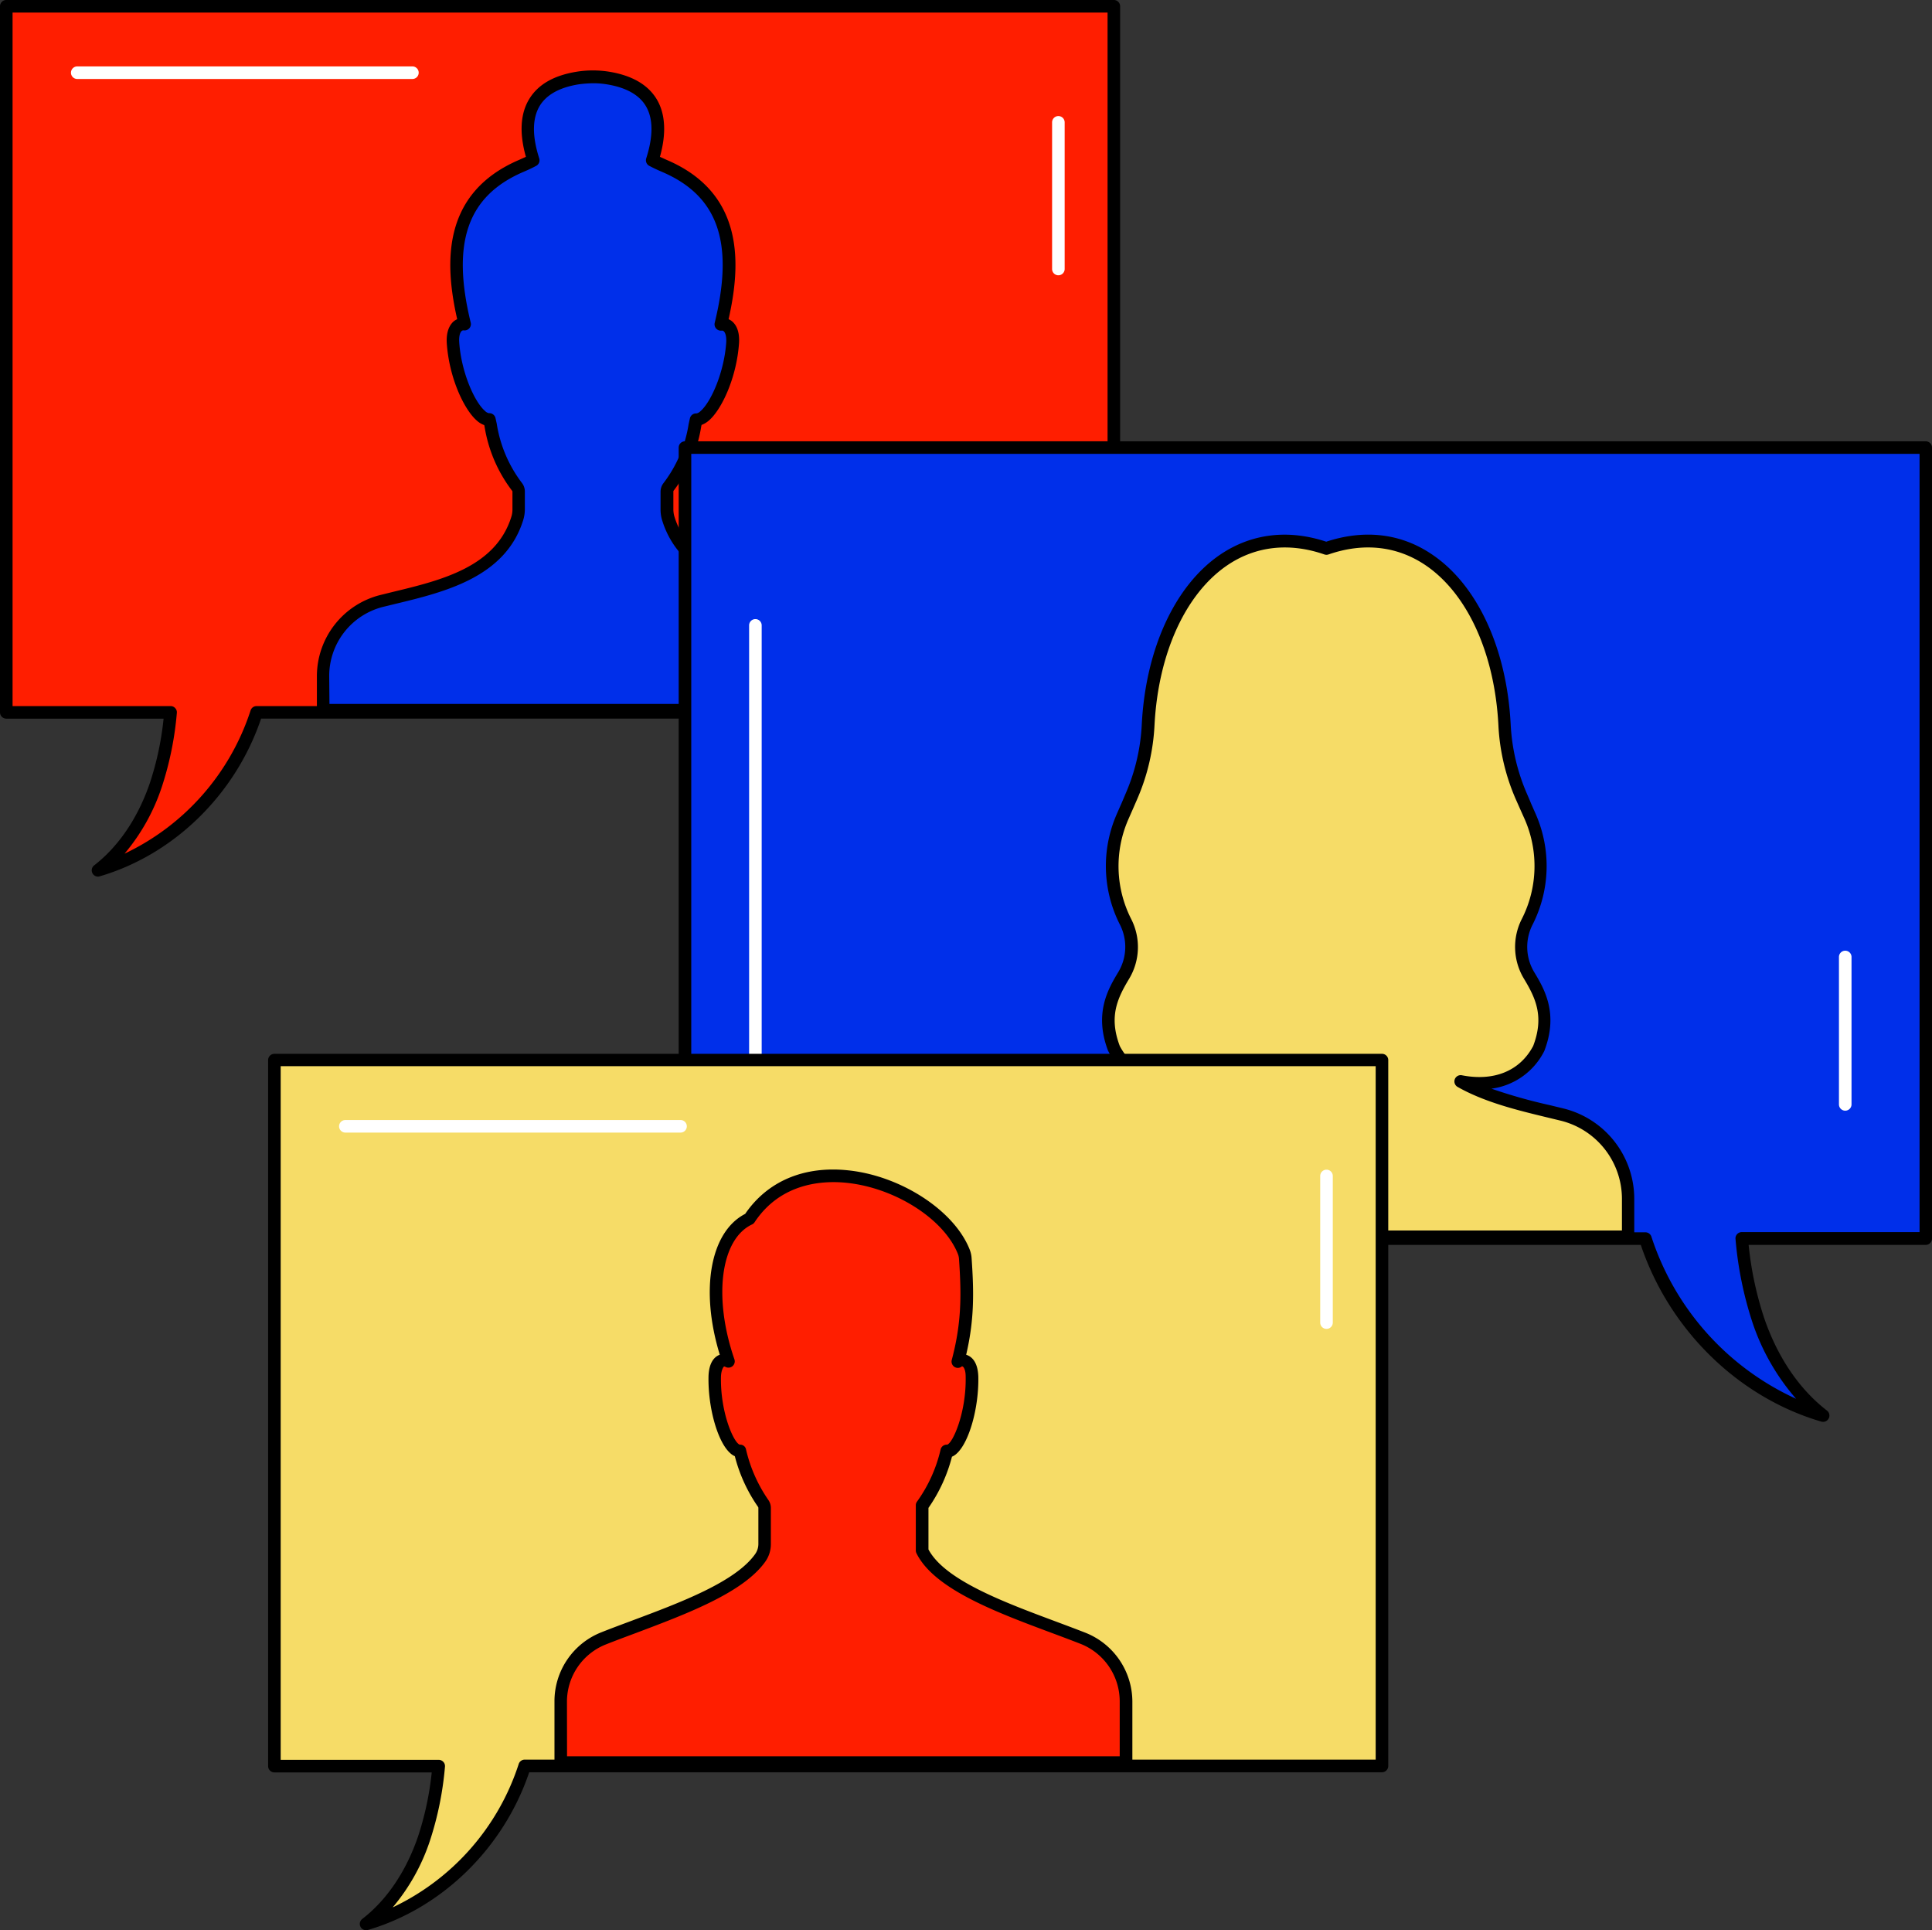 <svg xmlns="http://www.w3.org/2000/svg" viewBox="0 0 461.16 460.66"><rect x="0" y="0" width="461.16" height="460.66" fill="#333333" stroke="none"/><defs><style>.cls-1{fill:#ff1e00;}.cls-2{fill:#fff;}.cls-3{fill:#002fea;}.cls-4{fill:#f6dc67;}</style></defs><g id="Calque_16" data-name="Calque 16"><path class="cls-1" d="M1.5,170H40.72a76.34,76.34,0,0,1-3.53,17.36c-2.7,7.87-7.23,15.26-13.81,20.34,17.82-5.22,32.27-20.08,37.86-37.7H265.87V1.5H1.5Z"/><path d="M23.38,209.21a1.5,1.5,0,0,1-.91-2.68c5.84-4.52,10.44-11.31,13.3-19.65a72.48,72.48,0,0,0,3.28-15.37H1.5A1.5,1.5,0,0,1,0,170V1.5A1.5,1.5,0,0,1,1.5,0H265.87a1.5,1.5,0,0,1,1.5,1.5V170a1.5,1.5,0,0,1-1.5,1.5H62.32c-6.1,18.07-20.77,32.44-38.51,37.64A1.59,1.59,0,0,1,23.38,209.21ZM3,168.51H40.72a1.46,1.46,0,0,1,1.11.5,1.44,1.44,0,0,1,.38,1.15,77.55,77.55,0,0,1-3.6,17.69,48.05,48.05,0,0,1-8.88,15.88,57.45,57.45,0,0,0,30.08-34.17,1.5,1.5,0,0,1,1.43-1.05H264.37V3H3Z"/><path class="cls-2" d="M98.44,18.85h-80a1.5,1.5,0,0,1,0-3h80a1.5,1.5,0,0,1,0,3Z"/><path class="cls-2" d="M252.63,65.7a1.5,1.5,0,0,1-1.5-1.5v-35a1.5,1.5,0,0,1,3,0v35A1.5,1.5,0,0,1,252.63,65.7Z"/><path class="cls-3" d="M191.85,143.4c-12.29-3.06-28-5.74-32.33-19.61a7.5,7.5,0,0,1-.34-2.26v-4.26a1.84,1.84,0,0,1,.39-1.12,32.46,32.46,0,0,0,6.3-14.72l.3-1.34c3.11.24,8.07-8.89,8.69-18.39.18-3.42-1.35-4.51-2.79-4.36,4.09-16.79,2.61-30.86-13.5-37.75-1-.42-1.93-.87-2.87-1.36,3.38-10.57.42-17.79-10.53-19.6a23.37,23.37,0,0,0-7.34,0c-11,1.81-13.91,9-10.53,19.6-.93.49-1.89.94-2.87,1.36-16.1,6.89-17.59,21-13.5,37.75-1.43-.15-3,.94-2.79,4.36.63,9.5,5.58,18.63,8.7,18.39l.3,1.34a32.35,32.35,0,0,0,6.3,14.72,1.84,1.84,0,0,1,.39,1.12v4.26a7.51,7.51,0,0,1-.35,2.26c-4.36,13.87-20,16.55-32.32,19.61a18.52,18.52,0,0,0-14,18v8.1H205.87v-8.1A18.53,18.53,0,0,0,191.85,143.4Z"/><path d="M205.87,171H77.14a1.5,1.5,0,0,1-1.5-1.5v-8.09A20,20,0,0,1,90.79,142l3-.74c11.48-2.77,24.49-5.91,28.25-17.87a5.8,5.8,0,0,0,.28-1.81v-4.26a.28.28,0,0,0-.08-.19,34.15,34.15,0,0,1-6.59-15.4l-.07-.28a5.29,5.29,0,0,1-1.75-1.06c-3.12-2.7-6.66-10.37-7.19-18.55-.15-2.8.73-4.24,1.49-5a3.48,3.48,0,0,1,1-.66c-2.91-12.83-4-29.95,14.73-38l1.67-.75c-1.6-5.68-1.33-10.33.81-13.82s5.88-5.6,11.27-6.49a24,24,0,0,1,3.88-.31h.07a24.07,24.07,0,0,1,3.88.31c5.39.89,9.18,3.07,11.27,6.49s2.41,8.14.81,13.82l1.66.75c18.71,8,17.64,25.13,14.73,38a3.48,3.48,0,0,1,1,.66c.77.72,1.65,2.16,1.5,4.94-.54,8.2-4.08,15.87-7.19,18.57a5.62,5.62,0,0,1-1.76,1.06l-.08.36a33.88,33.88,0,0,1-6.58,15.32.33.33,0,0,0-.07.19v4.26a6.1,6.1,0,0,0,.27,1.81c3.76,12,16.77,15.1,28.25,17.87l3,.74h0a20,20,0,0,1,15.16,19.43v8.09A1.5,1.5,0,0,1,205.87,171ZM78.64,168H204.37v-6.59a17,17,0,0,0-12.88-16.52h0l-3-.73c-11.65-2.81-26.14-6.32-30.41-19.89a8.81,8.81,0,0,1-.41-2.71v-4.26a3.38,3.38,0,0,1,.7-2,31,31,0,0,0,6-14.06l.31-1.41a1.51,1.51,0,0,1,1.58-1.16,2,2,0,0,0,.93-.53c2.59-2.25,5.69-9.41,6.16-16.47.09-1.82-.41-2.44-.57-2.59a.64.64,0,0,0-.56-.17A1.52,1.52,0,0,1,170.61,77c4.67-19.17.78-30.28-12.63-36-1.12-.48-2.09-.94-3-1.42a1.5,1.5,0,0,1-.73-1.78c1.72-5.37,1.67-9.6-.14-12.57-1.61-2.63-4.71-4.35-9.2-5.09a19.67,19.67,0,0,0-3.43-.27,28.3,28.3,0,0,0-3.43.27c-4.49.74-7.58,2.46-9.2,5.09-1.81,3-1.86,7.2-.14,12.57a1.5,1.5,0,0,1-.72,1.78c-.89.48-1.87.94-3,1.42-13.4,5.74-17.3,16.85-12.63,36a1.48,1.48,0,0,1-.33,1.34,1.51,1.51,0,0,1-1.29.51.68.68,0,0,0-.57.17c-.16.15-.66.77-.56,2.61.46,7,3.56,14.2,6.16,16.45a1.89,1.89,0,0,0,.92.53,1.51,1.51,0,0,1,1.58,1.16l.3,1.34a31.27,31.27,0,0,0,6,14.13,3.33,3.33,0,0,1,.71,2v4.26a8.82,8.82,0,0,1-.42,2.71c-4.26,13.57-18.76,17.08-30.4,19.89l-3,.73a17,17,0,0,0-12.88,16.52Z"/><path class="cls-3" d="M459.66,295.6H415.72a85.5,85.5,0,0,0,4,19.44c3,8.82,8.09,17.1,15.46,22.79-20-5.85-36.14-22.49-42.4-42.23H163.5V106.82H459.66Z"/><path d="M435.14,339.33a1.52,1.52,0,0,1-.42-.06c-19.86-5.82-36.27-21.93-43.07-42.17H163.5a1.5,1.5,0,0,1-1.5-1.5V106.82a1.5,1.5,0,0,1,1.5-1.5H459.66a1.5,1.5,0,0,1,1.5,1.5V295.6a1.5,1.5,0,0,1-1.5,1.5H417.39a81.73,81.73,0,0,0,3.71,17.46c3.21,9.37,8.39,17,15,22.09a1.5,1.5,0,0,1-.92,2.68ZM165,294.1H392.74a1.5,1.5,0,0,1,1.43,1,64.47,64.47,0,0,0,34.55,38.73,53.31,53.31,0,0,1-10.46-18.35,87,87,0,0,1-4-19.78,1.49,1.49,0,0,1,1.49-1.65h42.44V108.32H165Z"/><path class="cls-2" d="M180.31,256.44a1.5,1.5,0,0,1-1.5-1.5V149.25a1.5,1.5,0,0,1,3,0V254.94A1.5,1.5,0,0,1,180.31,256.44Z"/><path class="cls-2" d="M440.45,265.07a1.5,1.5,0,0,1-1.5-1.5V228.39a1.5,1.5,0,1,1,3,0v35.18A1.5,1.5,0,0,1,440.45,265.07Z"/><path class="cls-4" d="M372.87,266c-7.89-2-17-3.8-24.28-7.93,7.9,1.56,15.11-.9,18.74-7.83,3.06-8,.36-13-2.27-17.42a13.26,13.26,0,0,1-.49-12.82,29.41,29.41,0,0,0,.75-25.06c-.72-1.66-1.46-3.32-2.18-5a48.7,48.7,0,0,1-4-17.09c-1.54-29.41-19.18-50.11-42.53-42-23.36-8.07-41,12.63-42.53,42a48.92,48.92,0,0,1-4,17.09l-2.19,5a29.41,29.41,0,0,0,.76,25.06,13.29,13.29,0,0,1-.49,12.82c-2.63,4.39-5.33,9.46-2.28,17.42,3.64,6.93,10.85,9.39,18.74,7.83-7.26,4.13-16.39,6-24.28,7.93a20.73,20.73,0,0,0-15.73,20.11v9.05h144v-9.05A20.74,20.74,0,0,0,372.87,266Z"/><path d="M388.61,296.67h-144a1.5,1.5,0,0,1-1.5-1.5v-9.05A22.21,22.21,0,0,1,260,264.55l3.29-.8a126.93,126.93,0,0,0,13.93-3.93,16.53,16.53,0,0,1-12.64-8.88l-.08-.15c-3.44-9,.07-14.85,2.39-18.73a11.69,11.69,0,0,0,.44-11.37,30.85,30.85,0,0,1-.79-26.34c.38-.87.76-1.74,1.15-2.61l1-2.36a47.15,47.15,0,0,0,3.85-16.56c.95-18.08,8-33.21,18.77-40.49,7.42-5,16.15-6.06,25.26-3.05,9.11-3,17.83-2,25.26,3.05,10.81,7.28,17.82,22.41,18.76,40.49a47.38,47.38,0,0,0,3.86,16.56c.34.79.69,1.57,1,2.36l1.15,2.61a30.85,30.85,0,0,1-.79,26.34,11.71,11.71,0,0,0,.43,11.37c2.33,3.88,5.84,9.75,2.39,18.73a1,1,0,0,1-.07.15A16.53,16.53,0,0,1,356,259.82a126.76,126.76,0,0,0,13.92,3.93l3.3.8h0a22.21,22.21,0,0,1,16.87,21.57v9.05A1.5,1.5,0,0,1,388.61,296.67Zm-142.46-3h141v-7.55a19.23,19.23,0,0,0-14.6-18.66h0l-3.27-.79c-7-1.69-14.93-3.61-21.39-7.29a1.5,1.5,0,0,1,1-2.77c7.69,1.52,13.92-1,17.08-7,2.66-7,.58-11.4-2.19-16a14.68,14.68,0,0,1-.54-14.27,27.83,27.83,0,0,0,.72-23.78L362.81,193l-1.05-2.37a50.14,50.14,0,0,1-4.1-17.61c-.9-17.14-7.42-31.41-17.44-38.16-6.76-4.55-14.74-5.43-23.1-2.54a1.5,1.5,0,0,1-1,0c-8.36-2.89-16.35-2-23.1,2.54-10,6.75-16.54,21-17.44,38.16a50.36,50.36,0,0,1-4.1,17.61L270.45,193l-1.14,2.59a27.83,27.83,0,0,0,.72,23.78,14.71,14.71,0,0,1-.54,14.27c-2.78,4.63-4.85,9-2.2,16,3.17,6,9.39,8.51,17.08,7a1.5,1.5,0,0,1,1,2.77C279,263.06,271,265,264,266.67l-3.27.79a19.22,19.22,0,0,0-14.6,18.66Z"/><path class="cls-4" d="M65.5,421.46h39.22a76.15,76.15,0,0,1-3.53,17.35c-2.7,7.87-7.23,15.27-13.81,20.35,17.82-5.23,32.27-20.08,37.86-37.7H329.87V253H65.5Z"/><path d="M87.38,460.66a1.5,1.5,0,0,1-.91-2.69c5.84-4.51,10.44-11.3,13.3-19.64A72.62,72.62,0,0,0,103.05,423H65.5a1.5,1.5,0,0,1-1.5-1.5V253a1.5,1.5,0,0,1,1.5-1.5H329.87a1.5,1.5,0,0,1,1.5,1.5V421.46a1.5,1.5,0,0,1-1.5,1.5H126.32c-6.1,18.07-20.77,32.44-38.51,37.64A1.59,1.59,0,0,1,87.38,460.66ZM67,420h37.72a1.49,1.49,0,0,1,1.11.49,1.47,1.47,0,0,1,.38,1.16,77.67,77.67,0,0,1-3.6,17.69,48,48,0,0,1-8.88,15.87A57.43,57.43,0,0,0,123.81,421a1.49,1.49,0,0,1,1.43-1.05H328.37V254.45H67Z"/><path class="cls-2" d="M162.44,270.3h-80a1.5,1.5,0,0,1,0-3h80a1.5,1.5,0,0,1,0,3Z"/><path class="cls-2" d="M316.63,317.15a1.5,1.5,0,0,1-1.5-1.5v-35a1.5,1.5,0,0,1,3,0v35A1.5,1.5,0,0,1,316.63,317.15Z"/><path class="cls-1" d="M258.41,390.9c-14-5.49-33.65-11.35-38.31-20.88V359.25a35.92,35.92,0,0,0,5.88-13c2.65.2,6.21-8.79,6-17.78-.13-3.85-2.1-4.36-3.37-3.53,2.36-8.93,2.4-15.73,1.77-24.6a5,5,0,0,0-.32-1.54c-5.91-15.25-38.05-27.85-51.21-7.95-8.46,4-10.31,18.59-5,34-1.28-.75-3.17-.17-3.3,3.59-.18,9,3.37,18,6,17.78a36.77,36.77,0,0,0,5.53,12.5,1.85,1.85,0,0,1,.36,1.09c0,1.65,0,6.31,0,8.6a5.7,5.7,0,0,1-1.07,3.33c-6.08,8.51-24.22,14-37.29,19.13a16.28,16.28,0,0,0-10.31,15.16v14.58H268.77V406.08A16.33,16.33,0,0,0,258.41,390.9Z"/><path d="M268.77,422.16H133.85a1.5,1.5,0,0,1-1.5-1.5V406.08a17.68,17.68,0,0,1,11.26-16.55c2.26-.9,4.64-1.78,7.15-2.72,11.58-4.33,24.71-9.23,29.47-15.89a4.17,4.17,0,0,0,.79-2.46v-8.6a.44.44,0,0,0-.07-.22,37.41,37.41,0,0,1-5.55-12.11,4.1,4.1,0,0,1-1.21-.83c-3-2.8-5.23-11-5.07-18.24.1-3.13,1.28-4.42,2.25-4.95a3.49,3.49,0,0,1,.44-.2c-4.74-15.47-2.29-29.31,6.06-33.61,5.36-7.84,14.11-11.53,24.69-10.38,12.64,1.36,25.35,9.69,28.94,19a6.69,6.69,0,0,1,.42,2c.61,8.59.57,15-1.3,23a3.23,3.23,0,0,1,.58.24c1,.52,2.22,1.8,2.32,5,.15,7.28-2.12,15.47-5.07,18.26a4,4,0,0,1-1.22.83,37.91,37.91,0,0,1-5.61,12.22v9.91c3.88,7.3,17.88,12.53,30.26,17.15,2.49.93,4.84,1.81,7.1,2.69h0a17.73,17.73,0,0,1,11.31,16.58v14.58A1.5,1.5,0,0,1,268.77,422.16Zm-133.42-3H267.27V406.08a14.76,14.76,0,0,0-9.41-13.79h0c-2.23-.87-4.57-1.75-7.05-2.67-13.07-4.88-27.88-10.41-32.06-18.94a1.52,1.52,0,0,1-.15-.66V359.25a1.46,1.46,0,0,1,.3-.9,34.59,34.59,0,0,0,5.62-12.43,1.5,1.5,0,0,1,1.57-1.14c1.36-.42,4.59-7.68,4.41-16.26,0-1.62-.48-2.27-.7-2.38s-.3,0-.35.07a1.5,1.5,0,0,1-2.27-1.64c2.28-8.6,2.36-15.11,1.73-24.11a3.81,3.81,0,0,0-.23-1.1c-3.22-8.31-14.84-15.81-26.46-17.06-5.54-.6-15.77-.17-22.1,9.39a1.42,1.42,0,0,1-.61.53c-7.51,3.53-9.31,17.37-4.21,32.19a1.5,1.5,0,0,1-2.18,1.78c-.07,0-.22-.11-.32-.05s-.65.78-.71,2.4c-.18,8.56,3.06,15.82,4.49,16.24a1.4,1.4,0,0,1,1.49,1.14,35.22,35.22,0,0,0,5.29,12,3.33,3.33,0,0,1,.64,2v8.61a7.18,7.18,0,0,1-1.35,4.2c-5.29,7.42-18.88,12.48-30.86,17-2.5.93-4.86,1.81-7.11,2.7a14.7,14.7,0,0,0-9.35,13.76Z"/></g></svg>